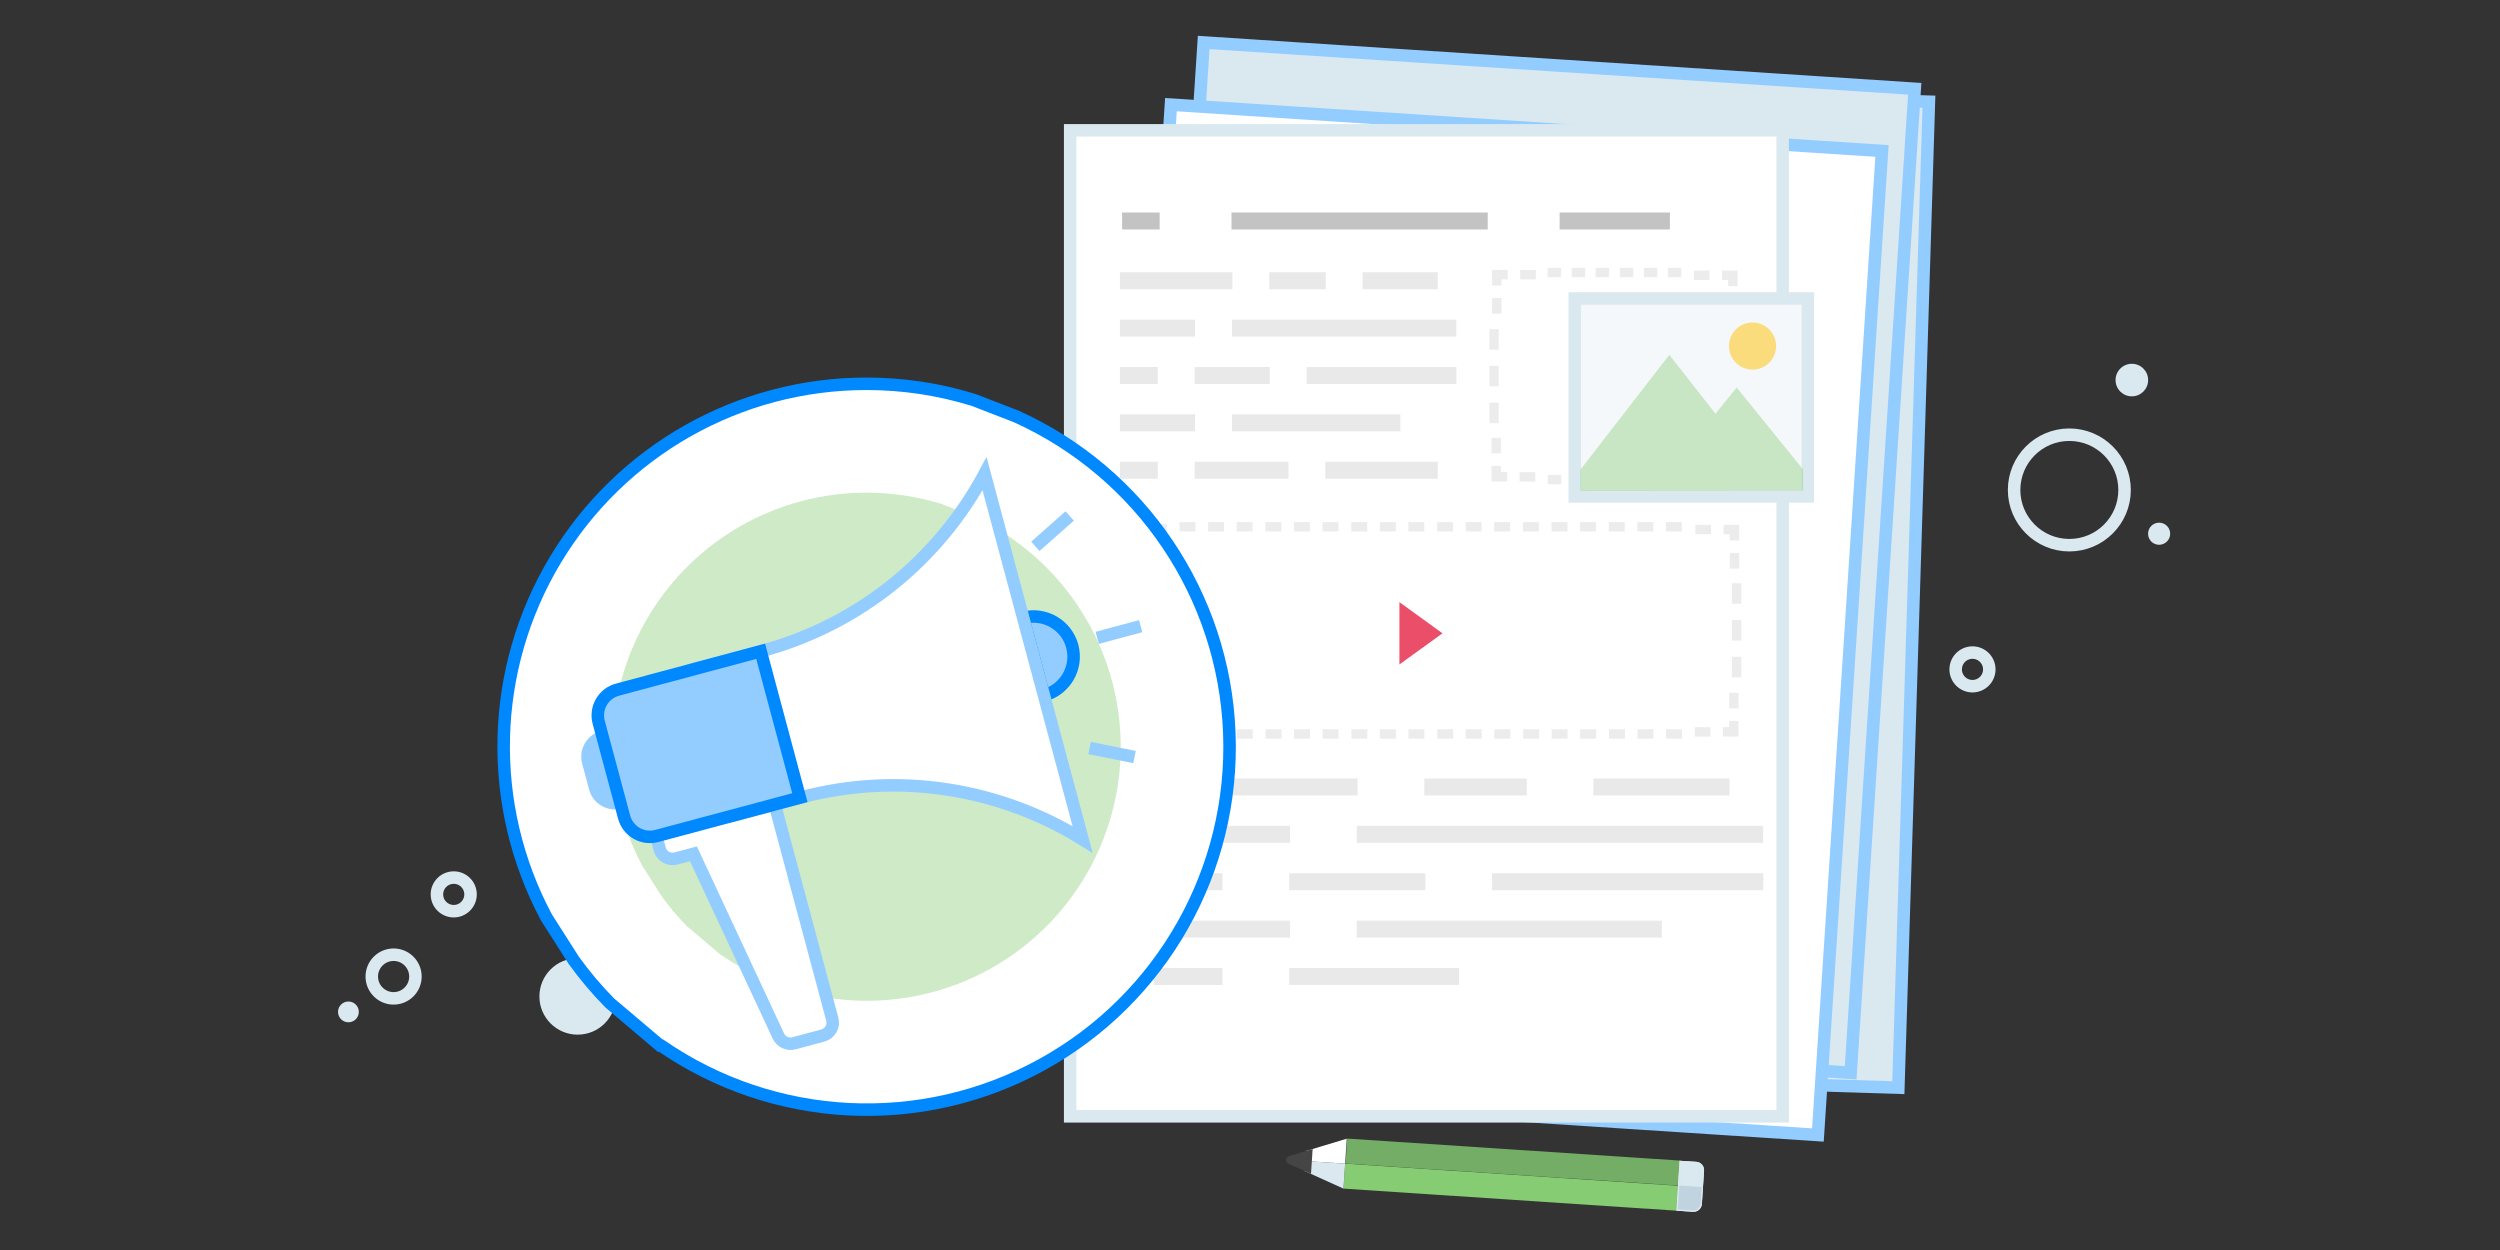 <?xml version="1.0" encoding="utf-8"?>
<!-- Generator: Adobe Illustrator 16.0.0, SVG Export Plug-In . SVG Version: 6.00 Build 0)  -->
<!DOCTYPE svg PUBLIC "-//W3C//DTD SVG 1.1//EN" "http://www.w3.org/Graphics/SVG/1.1/DTD/svg11.dtd">
<svg version="1.1" id="press_release" xmlns="http://www.w3.org/2000/svg" xmlns:xlink="http://www.w3.org/1999/xlink" x="0px"
	 y="0px" width="400px" height="200px" viewBox="29 0 400 200" enable-background="new 29 0 400 200" xml:space="preserve">
<rect x="29" y="0" width="400" height="200" fill="#333333" stroke="none"/>
<g id="achieve_through_status_copy_6">
	<g>
		<path fill="#DAE8EF" d="M127.54,159.43c0,3.379-2.739,6.115-6.117,6.115c-3.379,0-6.119-2.736-6.119-6.115
			c0-3.381,2.74-6.117,6.119-6.117C124.8,153.313,127.54,156.049,127.54,159.43z"/>
		<path fill="none" stroke="#DAE8EF" stroke-width="2" stroke-miterlimit="10" d="M368.932,78.391c0,4.879-3.957,8.84-8.838,8.84
			s-8.838-3.961-8.838-8.84c0-4.881,3.957-8.838,8.838-8.838S368.932,73.51,368.932,78.391z"/>
		<g>
			<circle fill="none" stroke="#DAE8EF" stroke-width="2" stroke-miterlimit="10" cx="91.976" cy="156.246" r="3.492"/>
			<circle fill="none" stroke="#DAE8EF" stroke-width="2" stroke-miterlimit="10" cx="101.598" cy="143.102" r="2.689"/>
			<circle fill="none" stroke="#DAE8EF" stroke-width="2" stroke-miterlimit="10" cx="344.598" cy="107.102" r="2.689"/>
			<circle fill="#DAE8EF" cx="84.747" cy="161.904" r="1.664"/>
			<path fill="#DAE8EF" d="M376.229,85.398c0,0.975-0.793,1.766-1.771,1.766c-0.977,0-1.766-0.791-1.766-1.766
				c0-0.982,0.789-1.771,1.766-1.771C375.436,83.627,376.229,84.416,376.229,85.398z"/>
			<circle fill="#DAE8EF" cx="370.095" cy="60.811" r="2.606"/>
		</g>
	</g>
	<g>
		
			<rect x="221.316" y="14.551" transform="matrix(-1 -0.031 0.031 -1 553.602 195.44)" fill="#DAE8EF" stroke="#93CCFF" stroke-width="2" stroke-miterlimit="10" width="113.999" height="157.759"/>
		
			<rect x="216.415" y="10.262" transform="matrix(-0.998 -0.065 0.065 -0.998 540.421 195.957)" fill="#DAE8EF" stroke="#93CCFF" stroke-width="2" stroke-miterlimit="10" width="113.998" height="157.759"/>
		
			<rect x="211.177" y="20.218" transform="matrix(-0.998 -0.065 0.065 -0.998 529.304 215.504)" fill="#FFFFFF" stroke="#93CCFF" stroke-width="2" stroke-miterlimit="10" width="113.997" height="157.76"/>
		
			<rect x="200.229" y="20.853" fill="#FFFFFF" stroke="#DAE8EF" stroke-width="2" stroke-miterlimit="10" width="113.999" height="157.759"/>
	</g>
	<g>
		<g>
			<rect x="208.539" y="34.003" opacity="0.6" fill="#9B9B9B" enable-background="new    " width="6.003" height="2.713"/>
			<rect x="226.041" y="34.003" opacity="0.6" fill="#9B9B9B" enable-background="new    " width="40.996" height="2.713"/>
			<rect x="278.535" y="34.003" opacity="0.6" fill="#9B9B9B" enable-background="new    " width="17.646" height="2.713"/>
		</g>
		<g>
			<rect x="208.189" y="43.56" fill="#E9E9E9" width="17.996" height="2.714"/>
			<rect x="232.079" y="43.56" fill="#E9E9E9" width="9.046" height="2.714"/>
			<rect x="247.016" y="43.56" fill="#E9E9E9" width="12.029" height="2.714"/>
			<rect x="208.189" y="51.141" fill="#E9E9E9" width="12.029" height="2.712"/>
			<rect x="226.111" y="51.141" fill="#E9E9E9" width="35.899" height="2.712"/>
			<rect x="208.189" y="58.719" fill="#E9E9E9" width="6.061" height="2.715"/>
			<rect x="220.143" y="58.719" fill="#E9E9E9" width="12.029" height="2.715"/>
			<rect x="238.064" y="58.719" fill="#E9E9E9" width="23.965" height="2.715"/>
			<rect x="208.189" y="66.299" fill="#E9E9E9" width="12.029" height="2.715"/>
			<rect x="226.111" y="66.299" fill="#E9E9E9" width="26.947" height="2.715"/>
			<rect x="208.189" y="73.88" fill="#E9E9E9" width="6.061" height="2.713"/>
			<rect x="220.143" y="73.88" fill="#E9E9E9" width="15.014" height="2.713"/>
			<rect x="241.049" y="73.88" fill="#E9E9E9" width="17.996" height="2.713"/>
		</g>
		<g>
			<g>
				<g>
					<g>
						<g>
							<g>
								<g>
									<rect x="298.88" y="51.322" fill="none" width="14.998" height="17.691"/>
								</g>
								<rect x="305.848" y="52.629" fill-rule="evenodd" clip-rule="evenodd" fill="#ECECEC" width="1.5" height="3.284"/>
								<rect x="305.848" y="58.519" fill-rule="evenodd" clip-rule="evenodd" fill="#ECECEC" width="1.5" height="3.284"/>
								<rect x="305.848" y="64.39" fill-rule="evenodd" clip-rule="evenodd" fill="#ECECEC" width="1.5" height="3.284"/>
							</g>
						</g>
						<g>
							<g>
								<g>
									<rect x="287.324" y="36.324" fill="none" width="11.556" height="14.998"/>
								</g>
								<rect x="288.178" y="42.854" fill-rule="evenodd" clip-rule="evenodd" fill="#ECECEC" width="2.145" height="1.5"/>
								<rect x="292.025" y="42.854" fill-rule="evenodd" clip-rule="evenodd" fill="#ECECEC" width="2.145" height="1.5"/>
								<rect x="295.859" y="42.854" fill-rule="evenodd" clip-rule="evenodd" fill="#ECECEC" width="2.145" height="1.5"/>
							</g>
						</g>
						<g>
							<g>
								<g>
									<rect x="275.769" y="36.324" fill="none" width="11.556" height="14.998"/>
								</g>
								<rect x="276.623" y="42.854" fill-rule="evenodd" clip-rule="evenodd" fill="#ECECEC" width="2.145" height="1.5"/>
								<rect x="280.469" y="42.854" fill-rule="evenodd" clip-rule="evenodd" fill="#ECECEC" width="2.146" height="1.5"/>
								<rect x="284.304" y="42.854" fill-rule="evenodd" clip-rule="evenodd" fill="#ECECEC" width="2.146" height="1.5"/>
							</g>
						</g>
						<g>
							<g>
								<g>
									<rect x="260.771" y="51.322" fill="none" width="14.998" height="17.691"/>
								</g>
								<rect x="267.301" y="64.423" fill-rule="evenodd" clip-rule="evenodd" fill="#ECECEC" width="1.5" height="3.284"/>
								<rect x="267.301" y="58.533" fill-rule="evenodd" clip-rule="evenodd" fill="#ECECEC" width="1.5" height="3.284"/>
								<rect x="267.301" y="52.663" fill-rule="evenodd" clip-rule="evenodd" fill="#ECECEC" width="1.5" height="3.284"/>
							</g>
						</g>
						<g>
							<g>
								<g>
									<rect x="275.769" y="69.014" fill="none" width="11.556" height="14.998"/>
								</g>
								<rect x="284.326" y="75.981" fill-rule="evenodd" clip-rule="evenodd" fill="#ECECEC" width="2.145" height="1.5"/>
								<rect x="280.479" y="75.981" fill-rule="evenodd" clip-rule="evenodd" fill="#ECECEC" width="2.145" height="1.5"/>
								<rect x="276.645" y="75.981" fill-rule="evenodd" clip-rule="evenodd" fill="#ECECEC" width="2.145" height="1.5"/>
							</g>
						</g>
						<g>
							<g>
								<g>
									<rect x="287.324" y="69.014" fill="none" width="11.556" height="14.998"/>
								</g>
								<rect x="295.881" y="75.981" fill-rule="evenodd" clip-rule="evenodd" fill="#ECECEC" width="2.146" height="1.5"/>
								<rect x="292.034" y="75.981" fill-rule="evenodd" clip-rule="evenodd" fill="#ECECEC" width="2.145" height="1.5"/>
								<rect x="288.199" y="75.981" fill-rule="evenodd" clip-rule="evenodd" fill="#ECECEC" width="2.146" height="1.5"/>
							</g>
						</g>
						<g>
							<rect x="305.51" y="47.791" fill-rule="evenodd" clip-rule="evenodd" fill="#ECECEC" width="1.506" height="2.501"/>
							<polygon fill-rule="evenodd" clip-rule="evenodd" fill="#ECECEC" points="307.016,43.291 307.016,45.791 305.51,45.791 
								305.51,44.791 304.516,44.791 304.516,43.291 							"/>
							<rect x="300.016" y="43.291" fill-rule="evenodd" clip-rule="evenodd" fill="#ECECEC" width="2.5" height="1.5"/>
						</g>
						<g>
							<rect x="272.237" y="43.187" fill-rule="evenodd" clip-rule="evenodd" fill="#ECECEC" width="2.501" height="1.506"/>
							<polygon fill-rule="evenodd" clip-rule="evenodd" fill="#ECECEC" points="267.737,43.187 270.237,43.187 270.237,44.692 
								269.237,44.692 269.237,45.687 267.737,45.687 							"/>
							<rect x="267.737" y="47.687" fill-rule="evenodd" clip-rule="evenodd" fill="#ECECEC" width="1.5" height="2.5"/>
						</g>
						<g>
							<rect x="267.633" y="70.044" fill-rule="evenodd" clip-rule="evenodd" fill="#ECECEC" width="1.506" height="2.501"/>
							<polygon fill-rule="evenodd" clip-rule="evenodd" fill="#ECECEC" points="267.633,77.045 267.633,74.545 269.139,74.545 
								269.139,75.545 270.133,75.545 270.133,77.045 							"/>
							<rect x="272.133" y="75.545" fill-rule="evenodd" clip-rule="evenodd" fill="#ECECEC" width="2.5" height="1.5"/>
						</g>
						<g>
							<rect x="299.91" y="75.644" fill-rule="evenodd" clip-rule="evenodd" fill="#ECECEC" width="2.501" height="1.506"/>
							<polygon fill-rule="evenodd" clip-rule="evenodd" fill="#ECECEC" points="306.911,77.149 304.411,77.149 304.411,75.644 
								305.411,75.644 305.411,74.649 306.911,74.649 							"/>
							<rect x="305.411" y="70.149" fill-rule="evenodd" clip-rule="evenodd" fill="#ECECEC" width="1.5" height="2.5"/>
						</g>
					</g>
				</g>
			</g>
		</g>
		<g>
			
				<rect x="209.521" y="121.407" display="none" fill="#FFFFFF" stroke="#93CCFF" stroke-width="2" stroke-miterlimit="10" width="97.423" height="43.409"/>
			<rect x="213.625" y="124.559" fill="#E9E9E9" width="32.592" height="2.715"/>
			<rect x="256.891" y="124.559" fill="#E9E9E9" width="16.381" height="2.715"/>
			<rect x="283.943" y="124.559" fill="#E9E9E9" width="21.785" height="2.715"/>
			<rect x="213.625" y="132.141" fill="#E9E9E9" width="21.785" height="2.713"/>
			<rect x="246.082" y="132.141" fill="#E9E9E9" width="65.02" height="2.713"/>
			<rect x="213.625" y="139.719" fill="#E9E9E9" width="10.977" height="2.716"/>
			<rect x="235.273" y="139.719" fill="#E9E9E9" width="21.785" height="2.716"/>
			<rect x="267.731" y="139.719" fill="#E9E9E9" width="43.401" height="2.716"/>
			<rect x="213.625" y="147.299" fill="#E9E9E9" width="21.785" height="2.715"/>
			<rect x="246.082" y="147.299" fill="#E9E9E9" width="48.806" height="2.715"/>
			<rect x="213.625" y="154.881" fill="#E9E9E9" width="10.977" height="2.713"/>
			<rect x="235.273" y="154.881" fill="#E9E9E9" width="27.189" height="2.713"/>
		</g>
		<g>
			<g>
				<g>
					<g>
						<g>
							<g>
								<rect x="299.133" y="92.006" fill="none" width="14.998" height="17.706"/>
							</g>
							<rect x="306.101" y="93.314" fill-rule="evenodd" clip-rule="evenodd" fill="#ECECEC" width="1.5" height="3.287"/>
							<rect x="306.101" y="99.209" fill-rule="evenodd" clip-rule="evenodd" fill="#ECECEC" width="1.5" height="3.286"/>
							<rect x="306.101" y="105.084" fill-rule="evenodd" clip-rule="evenodd" fill="#ECECEC" width="1.5" height="3.286"/>
						</g>
					</g>
					<g>
						<g>
							<g>
								<rect x="285.396" y="77.008" fill="none" width="13.737" height="14.998"/>
							</g>
							<rect x="286.41" y="83.539" fill-rule="evenodd" clip-rule="evenodd" fill="#ECECEC" width="2.551" height="1.5"/>
							<rect x="290.983" y="83.539" fill-rule="evenodd" clip-rule="evenodd" fill="#ECECEC" width="2.55" height="1.5"/>
							<rect x="295.542" y="83.539" fill-rule="evenodd" clip-rule="evenodd" fill="#ECECEC" width="2.55" height="1.5"/>
						</g>
					</g>
					<g>
						<g>
							<g>
								<rect x="271.658" y="77.008" fill="none" width="13.737" height="14.998"/>
							</g>
							<rect x="272.674" y="83.539" fill-rule="evenodd" clip-rule="evenodd" fill="#ECECEC" width="2.549" height="1.5"/>
							<rect x="277.246" y="83.539" fill-rule="evenodd" clip-rule="evenodd" fill="#ECECEC" width="2.551" height="1.5"/>
							<rect x="281.805" y="83.539" fill-rule="evenodd" clip-rule="evenodd" fill="#ECECEC" width="2.55" height="1.5"/>
						</g>
					</g>
					<g>
						<g>
							<g>
								<rect x="257.921" y="77.008" fill="none" width="13.737" height="14.998"/>
							</g>
							<rect x="258.936" y="83.539" fill-rule="evenodd" clip-rule="evenodd" fill="#ECECEC" width="2.551" height="1.5"/>
							<rect x="263.51" y="83.539" fill-rule="evenodd" clip-rule="evenodd" fill="#ECECEC" width="2.549" height="1.5"/>
							<rect x="268.067" y="83.539" fill-rule="evenodd" clip-rule="evenodd" fill="#ECECEC" width="2.55" height="1.5"/>
						</g>
					</g>
					<g>
						<g>
							<g>
								<rect x="244.184" y="77.008" fill="none" width="13.737" height="14.998"/>
							</g>
							<rect x="245.199" y="83.539" fill-rule="evenodd" clip-rule="evenodd" fill="#ECECEC" width="2.549" height="1.5"/>
							<rect x="249.771" y="83.539" fill-rule="evenodd" clip-rule="evenodd" fill="#ECECEC" width="2.551" height="1.5"/>
							<rect x="254.33" y="83.539" fill-rule="evenodd" clip-rule="evenodd" fill="#ECECEC" width="2.55" height="1.5"/>
						</g>
					</g>
					<g>
						<g>
							<g>
								<rect x="230.446" y="77.008" fill="none" width="13.737" height="14.998"/>
							</g>
							<rect x="231.461" y="83.539" fill-rule="evenodd" clip-rule="evenodd" fill="#ECECEC" width="2.551" height="1.5"/>
							<rect x="236.035" y="83.539" fill-rule="evenodd" clip-rule="evenodd" fill="#ECECEC" width="2.549" height="1.5"/>
							<rect x="240.593" y="83.539" fill-rule="evenodd" clip-rule="evenodd" fill="#ECECEC" width="2.55" height="1.5"/>
						</g>
					</g>
					<g>
						<g>
							<g>
								<rect x="216.709" y="77.008" fill="none" width="13.737" height="14.998"/>
							</g>
							<rect x="217.724" y="83.539" fill-rule="evenodd" clip-rule="evenodd" fill="#ECECEC" width="2.55" height="1.5"/>
							<rect x="222.297" y="83.539" fill-rule="evenodd" clip-rule="evenodd" fill="#ECECEC" width="2.55" height="1.5"/>
							<rect x="226.855" y="83.539" fill-rule="evenodd" clip-rule="evenodd" fill="#ECECEC" width="2.55" height="1.5"/>
						</g>
					</g>
					<g>
						<g>
							<g>
								<rect x="201.711" y="92.006" fill="none" width="14.998" height="17.706"/>
							</g>
							<rect x="208.241" y="105.117" fill-rule="evenodd" clip-rule="evenodd" fill="#ECECEC" width="1.5" height="3.286"/>
							<rect x="208.241" y="99.223" fill-rule="evenodd" clip-rule="evenodd" fill="#ECECEC" width="1.5" height="3.287"/>
							<rect x="208.241" y="93.348" fill-rule="evenodd" clip-rule="evenodd" fill="#ECECEC" width="1.5" height="3.287"/>
						</g>
					</g>
					<g>
						<g>
							<g>
								<rect x="216.709" y="109.712" fill="none" width="13.737" height="14.998"/>
							</g>
							<rect x="226.881" y="116.68" fill-rule="evenodd" clip-rule="evenodd" fill="#ECECEC" width="2.55" height="1.5"/>
							<rect x="222.308" y="116.68" fill-rule="evenodd" clip-rule="evenodd" fill="#ECECEC" width="2.55" height="1.5"/>
							<rect x="217.75" y="116.68" fill-rule="evenodd" clip-rule="evenodd" fill="#ECECEC" width="2.55" height="1.5"/>
						</g>
					</g>
					<g>
						<g>
							<g>
								<rect x="230.446" y="109.712" fill="none" width="13.737" height="14.998"/>
							</g>
							<rect x="240.619" y="116.68" fill-rule="evenodd" clip-rule="evenodd" fill="#ECECEC" width="2.549" height="1.5"/>
							<rect x="236.045" y="116.68" fill-rule="evenodd" clip-rule="evenodd" fill="#ECECEC" width="2.551" height="1.5"/>
							<rect x="231.487" y="116.68" fill-rule="evenodd" clip-rule="evenodd" fill="#ECECEC" width="2.55" height="1.5"/>
						</g>
					</g>
					<g>
						<g>
							<g>
								<rect x="244.184" y="109.712" fill="none" width="13.737" height="14.998"/>
							</g>
							<rect x="254.355" y="116.68" fill-rule="evenodd" clip-rule="evenodd" fill="#ECECEC" width="2.551" height="1.5"/>
							<rect x="249.783" y="116.68" fill-rule="evenodd" clip-rule="evenodd" fill="#ECECEC" width="2.549" height="1.5"/>
							<rect x="245.225" y="116.68" fill-rule="evenodd" clip-rule="evenodd" fill="#ECECEC" width="2.55" height="1.5"/>
						</g>
					</g>
					<g>
						<g>
							<g>
								<rect x="257.921" y="109.712" fill="none" width="13.737" height="14.998"/>
							</g>
							<rect x="268.094" y="116.68" fill-rule="evenodd" clip-rule="evenodd" fill="#ECECEC" width="2.549" height="1.5"/>
							<rect x="263.52" y="116.68" fill-rule="evenodd" clip-rule="evenodd" fill="#ECECEC" width="2.551" height="1.5"/>
							<rect x="258.962" y="116.68" fill-rule="evenodd" clip-rule="evenodd" fill="#ECECEC" width="2.55" height="1.5"/>
						</g>
					</g>
					<g>
						<g>
							<g>
								<rect x="271.658" y="109.712" fill="none" width="13.737" height="14.998"/>
							</g>
							<rect x="281.83" y="116.68" fill-rule="evenodd" clip-rule="evenodd" fill="#ECECEC" width="2.551" height="1.5"/>
							<rect x="277.258" y="116.68" fill-rule="evenodd" clip-rule="evenodd" fill="#ECECEC" width="2.549" height="1.5"/>
							<rect x="272.699" y="116.68" fill-rule="evenodd" clip-rule="evenodd" fill="#ECECEC" width="2.55" height="1.5"/>
						</g>
					</g>
					<g>
						<g>
							<g>
								<rect x="285.396" y="109.712" fill="none" width="13.737" height="14.998"/>
							</g>
							<rect x="295.568" y="116.68" fill-rule="evenodd" clip-rule="evenodd" fill="#ECECEC" width="2.55" height="1.5"/>
							<rect x="290.995" y="116.68" fill-rule="evenodd" clip-rule="evenodd" fill="#ECECEC" width="2.55" height="1.5"/>
							<rect x="286.437" y="116.68" fill-rule="evenodd" clip-rule="evenodd" fill="#ECECEC" width="2.55" height="1.5"/>
						</g>
					</g>
					<g>
						<rect x="305.763" y="88.475" fill-rule="evenodd" clip-rule="evenodd" fill="#ECECEC" width="1.506" height="2.501"/>
						<polygon fill-rule="evenodd" clip-rule="evenodd" fill="#ECECEC" points="307.269,83.975 307.269,86.475 305.763,86.475 
							305.763,85.475 304.769,85.475 304.769,83.975 						"/>
						<rect x="300.269" y="83.975" fill-rule="evenodd" clip-rule="evenodd" fill="#ECECEC" width="2.5" height="1.5"/>
					</g>
					<g>
						<rect x="213.178" y="83.871" fill-rule="evenodd" clip-rule="evenodd" fill="#ECECEC" width="2.501" height="1.506"/>
						<polygon fill-rule="evenodd" clip-rule="evenodd" fill="#ECECEC" points="208.678,83.871 211.178,83.871 211.178,85.376 
							210.178,85.376 210.178,86.371 208.678,86.371 						"/>
						<rect x="208.678" y="88.371" fill-rule="evenodd" clip-rule="evenodd" fill="#ECECEC" width="1.5" height="2.5"/>
					</g>
					<g>
						<rect x="208.573" y="110.742" fill-rule="evenodd" clip-rule="evenodd" fill="#ECECEC" width="1.506" height="2.501"/>
						<polygon fill-rule="evenodd" clip-rule="evenodd" fill="#ECECEC" points="208.573,117.743 208.573,115.243 210.079,115.243 
							210.079,116.243 211.073,116.243 211.073,117.743 						"/>
						<rect x="213.073" y="116.243" fill-rule="evenodd" clip-rule="evenodd" fill="#ECECEC" width="2.5" height="1.5"/>
					</g>
					<g>
						<rect x="300.163" y="116.342" fill-rule="evenodd" clip-rule="evenodd" fill="#ECECEC" width="2.501" height="1.506"/>
						<polygon fill-rule="evenodd" clip-rule="evenodd" fill="#ECECEC" points="307.164,117.848 304.664,117.848 304.664,116.342 
							305.664,116.342 305.664,115.348 307.164,115.348 						"/>
						<rect x="305.664" y="110.848" fill-rule="evenodd" clip-rule="evenodd" fill="#ECECEC" width="1.5" height="2.5"/>
					</g>
				</g>
			</g>
		</g>
		<polygon fill="#EA4E69" points="252.907,106.314 252.907,96.344 259.797,101.33 		"/>
		<g>
			
				<rect x="280.968" y="47.753" fill="#F5F8FA" stroke="#DAE8EF" stroke-width="2" stroke-miterlimit="10" width="37.293" height="31.673"/>
			<polygon display="none" opacity="0.8" fill="#93CCFF" points="306.865,61.998 296.269,75.136 296.862,75.136 296.865,78.51 
				317.492,78.49 317.488,75.116 			"/>
			<polyline display="none" opacity="0.8" fill="#93CCFF" points="281.861,75.15 296.095,56.77 313.119,78.494 281.864,78.524 
				281.861,75.15 			"/>
			<polygon opacity="0.4" fill="#85CC72" points="317.492,78.49 317.488,75.116 306.865,61.998 303.48,66.194 296.095,56.77 
				281.861,75.15 281.864,78.524 296.865,78.509 296.865,78.51 			"/>
			<circle opacity="0.6" fill="#FFCA28" cx="309.408" cy="55.369" r="3.773"/>
		</g>
	</g>
	<g id="pencil_19_">
		<polygon fill="#85CC72" points="244.223,186.184 243.955,190.176 297.215,193.709 297.482,189.716 		"/>
		
			<rect x="268.979" y="159.267" transform="matrix(0.066 -0.998 0.998 0.066 67.587 444.098)" opacity="0.8" fill="#85CC72" width="4.004" height="53.369"/>
		<path fill="#EFF2FA" d="M297.742,185.72l-0.525,7.985l2.66,0.178c0.736,0.052,1.373-0.509,1.424-1.242l0.348-5.326
			c0.051-0.735-0.506-1.374-1.24-1.421L297.742,185.72z"/>
		<path fill="#DAE8EF" d="M297.742,185.72l-0.525,7.985l2.66,0.178c0.736,0.052,1.373-0.509,1.424-1.242l0.348-5.326
			c0.051-0.735-0.506-1.374-1.24-1.421L297.742,185.72z"/>
		<path fill="#C0D4DF" d="M297.689,189.688l-0.25,3.82l2.441,0.153c0.629,0.041,1.174-0.437,1.219-1.062l0.172-2.681
			L297.689,189.688z"/>
		<polygon fill="#DAE8EF" points="237.842,185.765 244.221,186.187 243.953,190.179 237.736,187.364 		"/>
		<polygon fill="#FFFFFF" points="237.949,184.161 244.48,182.191 244.221,186.187 237.842,185.765 		"/>
		<path fill="#454545" d="M235.271,184.967l3.752-1.133l-0.264,3.997l-3.572-1.618C234.625,185.961,234.682,185.146,235.271,184.967
			"/>
	</g>
</g>
<g>
	<path fill="#FFFFFF" stroke="#0088FF" stroke-width="2" stroke-miterlimit="10" d="M225.689,117.211
		c-0.872-21.964-14.078-41.549-34.113-50.592l-6.834-2.641c-5.532-1.707-11.291-2.573-17.081-2.572
		c-20.405-0.013-39.319,10.689-49.812,28.189c-10.496,17.499-11.029,39.226-1.404,57.219l4.355,6.832
		c1.744,2.422,3.672,4.705,5.768,6.832l8.068,6.832c0.045,0,0.078-0.022,0.12-0.022c18.093,12.479,41.686,13.665,60.94,3.061
		C214.953,159.747,226.563,139.174,225.689,117.211z"/>
	<path opacity="0.4" fill="#85CC72" d="M208.281,117.891c-0.611-15.375-9.855-29.084-23.879-35.415l-4.784-1.848
		c-3.873-1.195-7.904-1.801-11.957-1.801c-14.284-0.009-27.523,7.483-34.868,19.733c-7.347,12.248-7.72,27.457-0.983,40.053
		l3.049,4.782c1.221,1.695,2.57,3.294,4.038,4.782l5.647,4.783c0.032,0,0.055-0.017,0.084-0.017
		c12.665,8.735,29.18,9.565,42.658,2.143C200.765,147.666,208.892,133.265,208.281,117.891z"/>
	<path fill="#FFFFFF" stroke="#93CCFF" stroke-width="2" stroke-miterlimit="10" d="M162.167,163.074l-9.207-34.373l-1.11-4.121
		l-6.548,1.757v-0.005l-12.413,3.328l1.104,4.125l0.554,2.061c0.305,1.144,1.477,1.813,2.612,1.508l2.791-0.744l13.595,29.158
		c0.436,0.938,1.488,1.424,2.489,1.161l4.618-1.243C161.792,165.384,162.471,164.215,162.167,163.074z"/>
	<path id="circle_53_" fill="#93CCFF" stroke="#0088FF" stroke-width="2" stroke-miterlimit="10" d="M200.564,103.398
		c-0.916-3.418-4.435-5.452-7.855-4.545l3.322,12.41C199.449,110.338,201.475,106.82,200.564,103.398z"/>
	<path fill="#93CCFF" d="M125.165,116.949c2.278-0.609,4.622,0.744,5.231,3.016l1.117,4.165c0.609,2.284-0.74,4.62-3.02,5.231l0,0
		l0,0c-2.28,0.608-4.622-0.736-5.229-3.018l-1.119-4.169C121.536,119.902,122.889,117.561,125.165,116.949z"/>
	<path fill="#FFFFFF" stroke="#93CCFF" stroke-width="2" stroke-miterlimit="10" d="M146.402,130.46l-6.272-23.415l10.576-2.837
		c15.983-4.28,28.581-14.884,35.825-28.402l15.684,58.506c-13.033-8.08-29.244-10.969-45.227-6.682L146.402,130.46z"/>
	<path fill="#93CCFF" stroke="#0088FF" stroke-width="2" stroke-miterlimit="10" d="M156.982,127.626l-22.895,6.13
		c-2.279,0.607-4.62-0.738-5.23-3.023l-4.063-15.164c-0.613-2.277,0.736-4.619,3.018-5.23l22.893-6.137L156.982,127.626z"/>
	
		<line fill="#FFFFFF" stroke="#93CCFF" stroke-width="2" stroke-miterlimit="10" x1="203.332" y1="119.682" x2="210.525" y2="121.129"/>
	
		<line fill="#FFFFFF" stroke="#93CCFF" stroke-width="2" stroke-miterlimit="10" x1="204.557" y1="102.052" x2="211.507" y2="100.184"/>
	
		<line fill="#FFFFFF" stroke="#93CCFF" stroke-width="2" stroke-miterlimit="10" x1="200.154" y1="82.554" x2="194.656" y2="87.415"/>
</g>
</svg>
